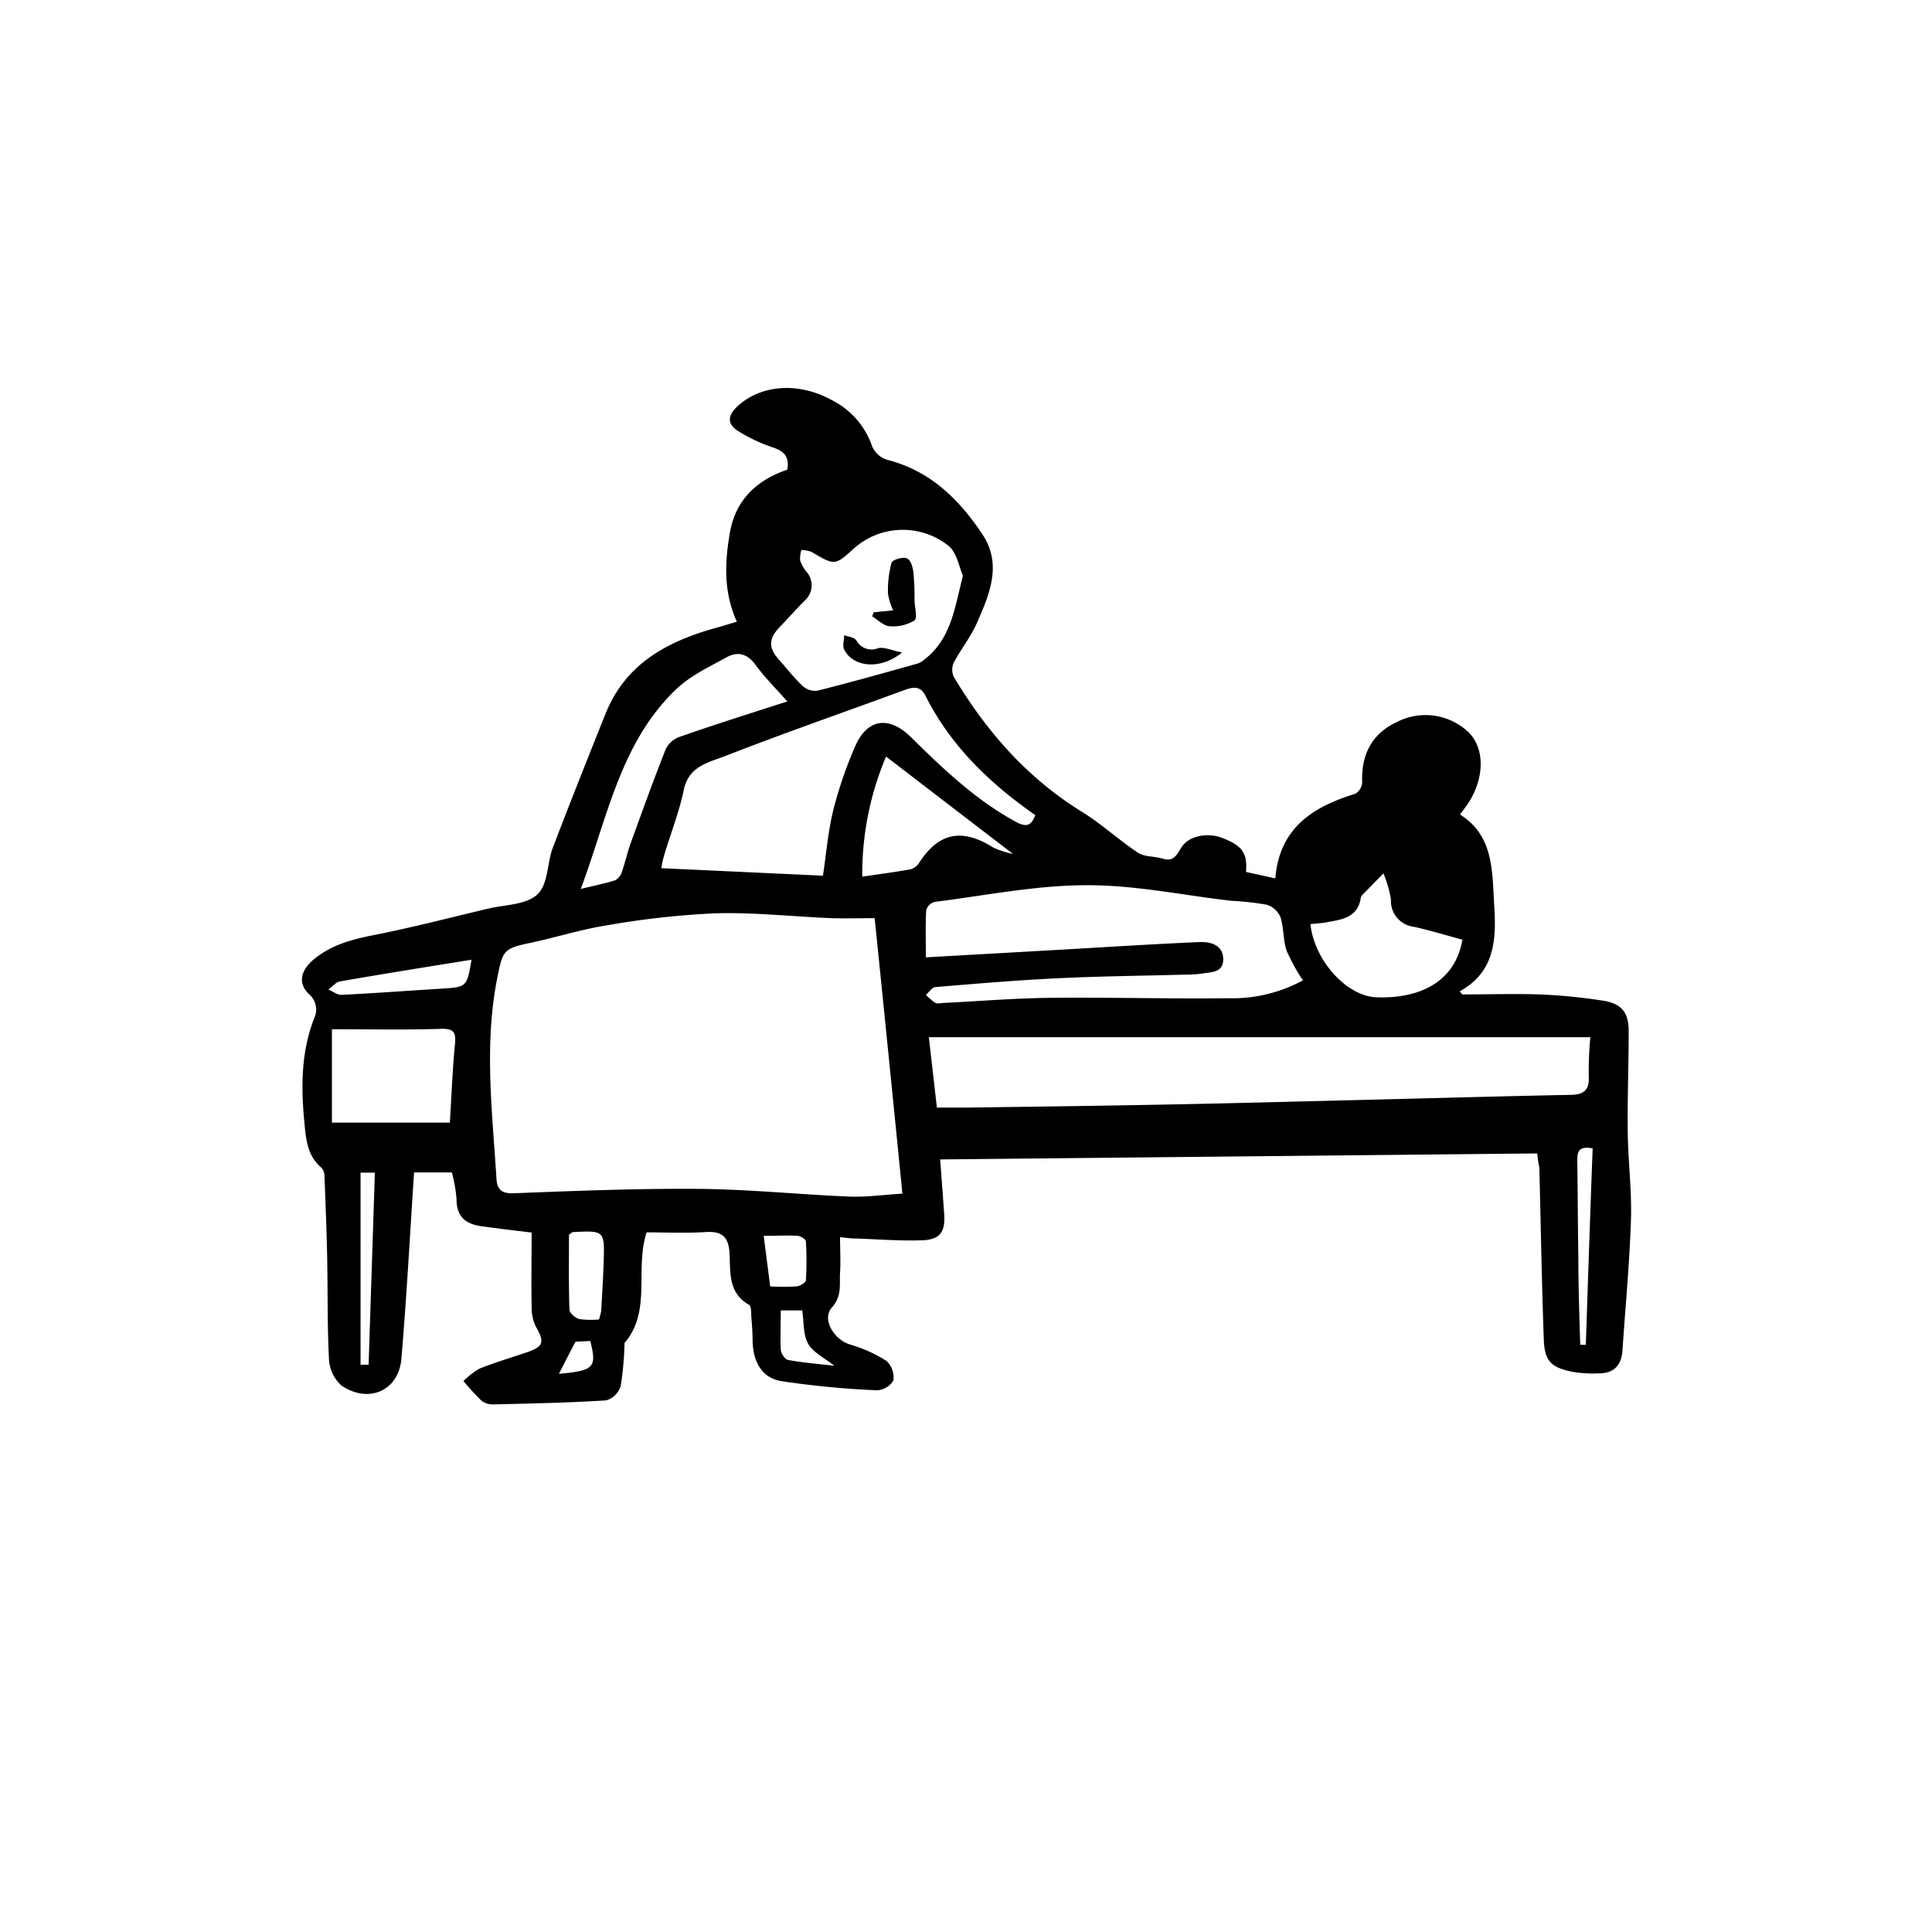 <svg id="Livello_1" data-name="Livello 1" xmlns="http://www.w3.org/2000/svg" viewBox="0 0 283.46 283.46"><path d="M225.54,169.23l-87.6.88c.21,2.82.41,5.42.59,8s-.56,3.76-3.19,3.86c-3.27.12-6.55-.15-9.82-.26-.7,0-1.39-.11-2.27-.19,0,1.88.11,3.55,0,5.19s.33,3.44-1.2,5.13.32,4.7,2.62,5.41a20.7,20.7,0,0,1,5.4,2.43,3.3,3.3,0,0,1,1,2.88,3,3,0,0,1-2.43,1.42,131.8,131.8,0,0,1-14-1.34c-2.84-.47-4.13-2.81-4.22-5.82,0-1.28-.1-2.56-.2-3.83,0-.55,0-1.4-.37-1.58-3-1.72-2.68-4.72-2.81-7.43-.11-2.4-1-3.37-3.45-3.22-2.92.19-5.87.05-8.72.05-1.77,5.44.78,11.55-3.24,16.22a46.22,46.22,0,0,1-.56,6.31,3.2,3.2,0,0,1-2.11,2.12c-5.48.35-11,.46-16.48.59a2.77,2.77,0,0,1-1.8-.51A35.1,35.1,0,0,1,68,202.63a10.94,10.94,0,0,1,2.36-1.83c2.22-.89,4.52-1.57,6.79-2.34,2.61-.87,2.79-1.52,1.48-3.8a6.45,6.45,0,0,1-.63-3c-.07-3.58,0-7.17,0-10.82-2.69-.33-5.06-.6-7.42-.94s-3.6-1.45-3.6-4a22.32,22.32,0,0,0-.68-3.88H60.75c-.61,9.24-1.09,18.31-1.86,27.35-.4,4.67-4.8,6.62-8.78,3.92a5.54,5.54,0,0,1-1.84-3.84c-.26-5-.17-10.05-.27-15.08-.08-3.92-.24-7.83-.39-11.75a1.87,1.87,0,0,0-.42-1.27c-2.07-1.72-2.29-4.12-2.52-6.53-.51-5.21-.52-10.36,1.4-15.36a3,3,0,0,0-.78-3.65c-1.69-1.65-1.07-3.55.77-5.07,2.66-2.19,5.72-2.94,9-3.59,5.55-1.1,11-2.52,16.53-3.83,2.48-.59,5.58-.55,7.23-2.07s1.42-4.58,2.29-6.87c2.5-6.57,5.11-13.1,7.72-19.63,2.92-7.32,9-10.62,16.11-12.6,1-.27,1.93-.57,3.17-.93-2-4.45-1.77-8.83-1-13.17.86-4.79,4-7.64,8.4-9.14.34-1.9-.48-2.72-2.11-3.26a24.22,24.22,0,0,1-5.12-2.42c-1.68-1.06-1.5-2.36,0-3.69,3.46-3.12,8.87-3.5,13.7-.87a11.91,11.91,0,0,1,6,6.87,3.57,3.57,0,0,0,2.21,1.93c6.34,1.61,10.58,5.85,14,11,2.84,4.37,1,8.69-.81,12.82-.89,2.08-2.37,3.9-3.44,5.92a2.53,2.53,0,0,0,0,2.1c4.78,8,10.77,14.84,18.8,19.8,2.87,1.77,5.39,4.11,8.22,6,1,.64,2.44.5,3.64.87,1.56.48,2-.47,2.69-1.57,1-1.74,3.81-2.33,6-1.48,2.94,1.11,3.76,2.23,3.52,5l4.3.95c.61-7.43,5.53-10.52,11.75-12.42a2.14,2.14,0,0,0,1-1.69c-.17-4.11,1.49-7.14,5-8.79a9.17,9.17,0,0,1,10.48,1.34c2.42,2.24,2.55,6.44.29,10.19-.37.61-.82,1.17-1.41,2,4.91,3.09,4.7,8.21,5,13.11s.3,9.87-5.06,12.83l.4.45c3.79,0,7.59-.12,11.37,0a82.77,82.77,0,0,1,9.29.92c2.67.42,3.73,1.71,3.74,4.42,0,4.94-.2,9.89-.14,14.83.05,4.29.61,8.6.47,12.88-.2,6.39-.82,12.77-1.24,19.15-.15,2.22-1.27,3.41-3.51,3.4a18.49,18.49,0,0,1-3.8-.22c-3.22-.66-4.13-1.59-4.24-4.84-.3-8.38-.44-16.78-.65-25.17C225.68,170.55,225.58,169.68,225.54,169.23Zm-97.21-34.52c-2.1,0-4.24.07-6.37,0-5.66-.23-11.32-.87-17-.71a125.12,125.12,0,0,0-15.9,1.76c-3.78.59-7.47,1.78-11.22,2.57-3.91.82-4.08,1.09-4.85,5-2,9.87-.76,19.73-.15,29.6.1,1.65.79,2.22,2.63,2.14,9-.35,18.08-.71,27.12-.64,7.33.07,14.67.82,22,1.13,2.43.1,4.89-.25,7.81-.43Q130.35,154.49,128.33,134.71Zm105,17.47H136.28c.43,3.74.8,7,1.18,10.32,1.72,0,3.23,0,4.73,0,9.92-.14,19.84-.26,29.76-.46,9.43-.18,18.85-.44,28.28-.67,10-.25,20-.53,30-.73,1.91,0,3-.48,2.87-2.71A55.34,55.34,0,0,1,233.33,152.18Zm-42.17-8.34a28.05,28.05,0,0,1-2.4-4.38c-.52-1.56-.39-3.33-.89-4.89a3.25,3.25,0,0,0-2-1.83,43.29,43.29,0,0,0-5.24-.58c-7.08-.81-14.15-2.32-21.22-2.28-7.45,0-14.89,1.52-22.32,2.45a1.8,1.8,0,0,0-1.2,1.21c-.12,2.29-.05,4.6-.05,6.92l19.79-1.12c6.78-.39,13.57-.83,20.36-1.12,1.63-.07,3.44.42,3.48,2.48s-1.81,1.91-3.18,2.15a19.15,19.15,0,0,1-2.63.15c-6.16.17-12.33.23-18.48.53-6,.29-11.94.79-17.91,1.29-.49,0-.94.73-1.41,1.13a6.92,6.92,0,0,0,1.37,1.19c.38.18.93,0,1.4,0,5.18-.26,10.36-.69,15.54-.74,8.65-.09,17.31.16,25.95.06A21.76,21.76,0,0,0,191.16,143.84Zm-70.42-15.36c.49-3.22.75-6.5,1.53-9.66a60.66,60.66,0,0,1,3.16-9.24c1.78-4.16,5-4.63,8.26-1.39,4.72,4.65,9.49,9.21,15.4,12.41,1.59.86,2.24.45,2.81-1-6.74-4.71-12.44-10.2-16.12-17.53-.78-1.55-1.92-1.26-3.23-.77-8.71,3.2-17.47,6.24-26.11,9.61-2.41.94-5.4,1.46-6.12,5-.69,3.34-2,6.56-2.95,9.84a14,14,0,0,0-.34,1.63Zm20.54-44c-.54-1.21-.85-3.29-2.05-4.35a10.78,10.78,0,0,0-13.88.28c-2.86,2.6-2.86,2.59-6.29.56a4.69,4.69,0,0,0-1.48-.28,4,4,0,0,0-.18,1.55,5.22,5.22,0,0,0,.93,1.65,3,3,0,0,1-.33,4.29c-1.23,1.26-2.41,2.57-3.62,3.84-1.62,1.7-1.65,3-.13,4.73,1.18,1.31,2.25,2.71,3.53,3.91a2.75,2.75,0,0,0,2.14.68c5-1.25,9.86-2.63,14.77-4a3.15,3.15,0,0,0,1-.63C139.5,93.75,140.05,89.34,141.28,84.45Zm-25.75,18.46c-1.83-2.08-3.42-3.65-4.72-5.44-1.17-1.61-2.61-1.93-4.13-1.1-2.61,1.43-5.43,2.75-7.53,4.78-8.14,7.82-10,18.71-13.94,29.24,2-.48,3.51-.78,5-1.25a2,2,0,0,0,1-1.15c.5-1.42.82-2.91,1.33-4.32,1.67-4.62,3.33-9.24,5.14-13.8a3.61,3.61,0,0,1,2-1.78C104.76,106.34,109.91,104.72,115.53,102.91ZM66,164.71c.25-4,.39-7.77.75-11.49.18-1.8-.19-2.34-2.14-2.27-5.17.17-10.35.06-15.91.06v13.7Zm126.26-29.12c.6,5.41,5.37,10.58,9.68,10.73,7.08.25,11.67-2.79,12.62-8.45-2.38-.64-4.74-1.37-7.15-1.9a3.8,3.8,0,0,1-3.33-4,17.9,17.9,0,0,0-1.1-3.83l-3.11,3.18a.81.81,0,0,0-.22.43c-.44,2.83-2.69,3.16-4.89,3.54C194,135.46,193.15,135.49,192.22,135.59Zm-43.65-10.31L130,111a44.22,44.22,0,0,0-3.49,17.62c2.51-.37,4.79-.66,7.06-1.07a2.23,2.23,0,0,0,1.27-.94c2.88-4.46,6.29-5.16,10.89-2.26A13.33,13.33,0,0,0,148.57,125.28ZM87.88,193.59a8.53,8.53,0,0,0,.33-1.28c.13-2.38.28-4.77.36-7.15.14-4.61.12-4.62-4.5-4.39-.13,0-.26.17-.59.39,0,3.58-.06,7.29.07,11,0,.49.86,1.21,1.44,1.37A12,12,0,0,0,87.88,193.59Zm-18.7-52.78c-6.57,1.06-12.93,2.07-19.29,3.18-.62.1-1.14.78-1.71,1.19.65.27,1.31.81,1.94.78,4.86-.24,9.71-.6,14.56-.9C68.49,144.82,68.49,144.84,69.18,140.81ZM52.9,200.23l1.18,0c.31-9.33.61-18.66.92-28.18H52.9Zm179-2.92.77,0c.32-9.62.64-19.25,1-28.82-2.32-.45-2.26.78-2.25,2.08.07,4.56.07,9.12.15,13.68C231.57,188.59,231.72,193,231.85,197.31ZM113,188.74a37.69,37.69,0,0,0,3.89,0c.49-.06,1.32-.55,1.35-.88a47.46,47.46,0,0,0,0-5.72c0-.3-.76-.79-1.19-.82-1.57-.1-3.14,0-5,0C112.37,183.82,112.67,186.14,113,188.74Zm1.55,3.52c0,2.08-.08,3.9,0,5.71,0,.57.62,1.48,1.07,1.56,2.25.41,4.55.59,6.79.85-1.43-1.15-3.11-1.93-3.85-3.24s-.61-3.26-.86-4.88ZM82,201.57c5.16-.49,5.59-.89,4.61-4.82l-2.18.1C83.47,198.71,82.73,200.14,82,201.57Z"/><path d="M128.18,89.84l2.86-.29a9.29,9.29,0,0,1-.76-2.47,15.76,15.76,0,0,1,.52-4.5c.13-.45,1.58-.89,2.21-.68s.88,1.3,1,2a40.43,40.43,0,0,1,.17,4.12c0,1,.46,2.67,0,3a6,6,0,0,1-3.67.86c-.87-.05-1.7-.94-2.54-1.45Z"/><path d="M132.35,95.73c-3.2,2.62-7.18,2.16-8.49-.42-.29-.57,0-1.41,0-2.12.6.24,1.47.3,1.77.75a2.53,2.53,0,0,0,3.2,1.16C129.73,94.89,130.8,95.42,132.35,95.73Z"/></svg>